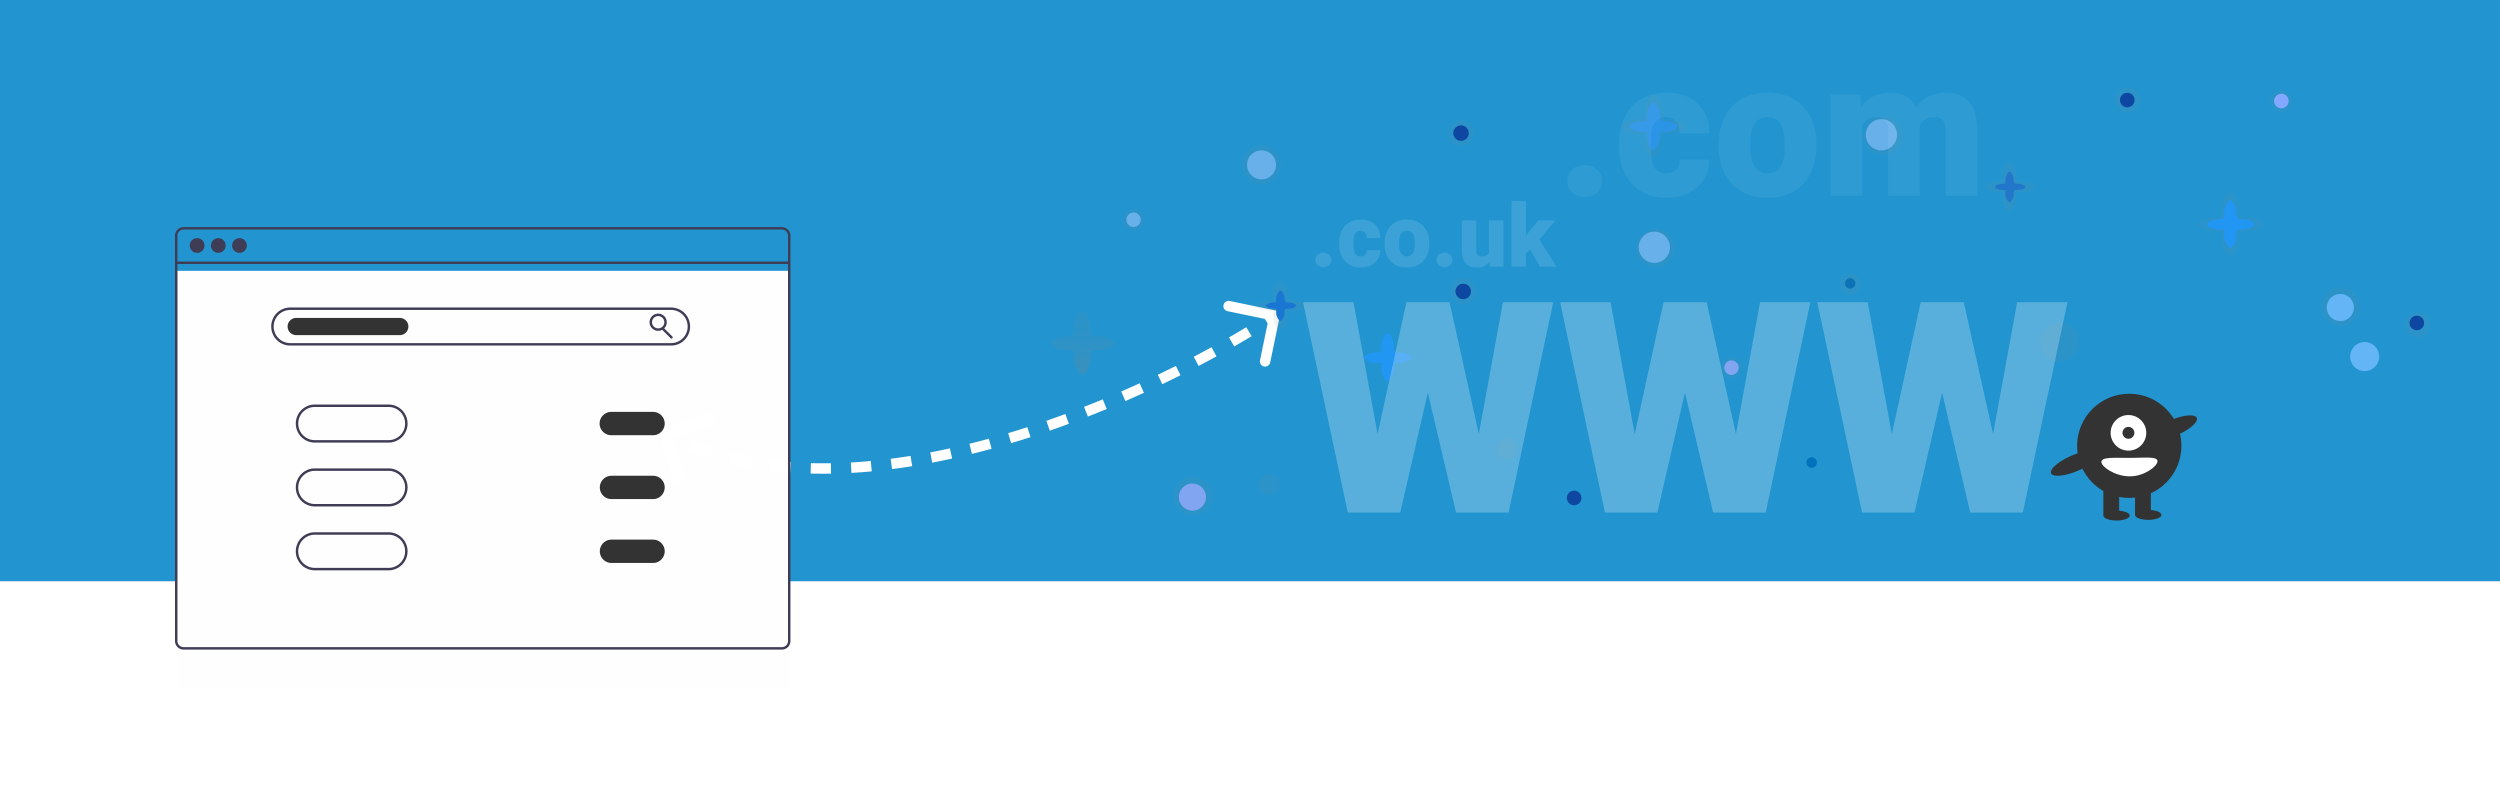 <svg width="1200" height="383" fill="none" xmlns="http://www.w3.org/2000/svg"><g clip-path="url(#clip0)"><path fill="#2295D0" d="M0-6h1200v285H0z"/><g filter="url(#filter0_d)"><path d="M1022.04 235.001c13.83 0 25.04-11.193 25.04-25.001 0-13.807-11.21-25-25.04-25-13.82 0-25.028 11.193-25.028 25 0 13.808 11.208 25.001 25.028 25.001z" fill="#333"/><path d="M1009.61 229.71h7.6v13.608h-7.6V229.71zm15.21 0h7.6v13.608h-7.6V229.71z" fill="#333"/><path d="M1015.95 245.85c3.5 0 6.33-1.063 6.33-2.374 0-1.311-2.83-2.373-6.33-2.373s-6.34 1.062-6.34 2.373c0 1.311 2.84 2.374 6.34 2.374zm15.21-.317c3.5 0 6.33-1.062 6.33-2.373 0-1.311-2.83-2.374-6.33-2.374s-6.34 1.063-6.34 2.374c0 1.311 2.84 2.373 6.34 2.373z" fill="#333"/><path d="M1021.65 212.305c4.73 0 8.56-3.826 8.56-8.545 0-4.719-3.83-8.544-8.56-8.544-4.72 0-8.55 3.825-8.55 8.544s3.83 8.545 8.55 8.545z" fill="#fff"/><path d="M1021.65 206.608c1.58 0 2.85-1.275 2.85-2.848a2.845 2.845 0 00-2.85-2.848 2.852 2.852 0 00-2.85 2.848 2.852 2.852 0 002.85 2.848zm22.84-1.505c6.36-2.716 10.82-6.534 9.97-8.526-.86-1.993-6.7-1.406-13.06 1.311-6.35 2.716-10.81 6.534-9.96 8.526.86 1.993 6.7 1.406 13.05-1.311zm-46.892 16.773c6.352-2.717 10.812-6.534 9.962-8.527-.86-1.992-6.7-1.405-13.054 1.311-6.354 2.717-10.814 6.534-9.96 8.527.854 1.992 6.698 1.405 13.052-1.311z" fill="#333"/><path d="M1035.59 217.368c0 2.447-6.3 7.279-13.3 7.279-7 0-13.63-4.515-13.63-6.962s6.63-1.899 13.63-1.899c7 0 13.3-.865 13.3 1.582z" fill="#fff"/></g><g filter="url(#filter1_d)"><path fill="#FEFEFE" d="M85 110h294v200H85z"/></g><path d="M614.243 151.99a2.501 2.501 0 00-1.942-2.955l-22.034-4.555a2.5 2.5 0 10-1.013 4.896l19.586 4.05-4.05 19.585a2.501 2.501 0 004.897 1.013l4.556-22.034zM318.21 205.916a2.5 2.5 0 00-1.609 3.148l6.928 21.407a2.5 2.5 0 104.757-1.54l-6.158-19.028 19.029-6.158a2.5 2.5 0 00-1.54-4.757l-21.407 6.928zm292.211-56.522c-1.293.85-2.627 1.714-3.999 2.589l2.688 4.216a341.964 341.964 0 004.058-2.626l-2.747-4.179zm-12.218 7.686a449.863 449.863 0 01-8.282 4.876l2.491 4.335a448.707 448.707 0 008.375-4.931l-2.584-4.28zm-16.689 9.595a510.771 510.771 0 01-8.506 4.562l2.322 4.428a509.471 509.471 0 008.589-4.606l-2.405-4.384zm-17.097 8.967a541.486 541.486 0 01-8.669 4.249l2.16 4.509a543.176 543.176 0 008.75-4.288l-2.241-4.47zm-17.412 8.342a544.05 544.05 0 01-8.813 3.934l1.997 4.584a537.924 537.924 0 008.895-3.971l-2.079-4.547zm-17.695 7.707a516.472 516.472 0 01-8.95 3.607l1.825 4.655a520.09 520.09 0 009.037-3.642l-1.912-4.62zm-17.966 7.042a480.62 480.62 0 01-9.081 3.255l1.64 4.724a478.652 478.652 0 009.175-3.29l-1.734-4.689zm-18.225 6.323c-3.05.987-6.12 1.944-9.205 2.868l1.434 4.79a445.572 445.572 0 009.311-2.901l-1.54-4.757zm-18.47 5.528a396.103 396.103 0 01-9.322 2.436l1.204 4.853a397.515 397.515 0 009.441-2.468l-1.323-4.821zm-18.698 4.634a346.167 346.167 0 01-9.425 1.945l.941 4.91c3.193-.612 6.381-1.27 9.562-1.972l-1.078-4.883zm-18.899 3.617c-3.174.511-6.347.972-9.518 1.38l.638 4.959c3.224-.415 6.451-.883 9.675-1.403l-.795-4.936zm-19.07 2.444c-3.2.3-6.393.543-9.576.723l.283 4.992a264.7 264.7 0 009.761-.737l-.468-4.978zm-19.166 1.078c-3.211.054-6.408.04-9.587-.044l-.132 4.999c3.254.086 6.523.099 9.803.044l-.084-4.999zm-19.153-.517a188.579 188.579 0 01-9.522-.937l-.616 4.962c3.236.402 6.495.721 9.772.961l.366-4.986zm-18.97-2.371c-3.145-.566-6.26-1.22-9.341-1.963l-1.174 4.86c3.18.768 6.391 1.441 9.629 2.024l.886-4.921zm-18.536-4.488a142.884 142.884 0 01-9.002-3.11l-1.79 4.669a148.416 148.416 0 009.316 3.219l1.476-4.778zm-17.761-6.824a130.957 130.957 0 01-4.279-2.089l-2.275 4.452a134.79 134.79 0 004.441 2.169l2.113-4.532z" fill="#fff"/><g clip-path="url(#clip1)"><path d="M375.286 109H88.127A4.13 4.13 0 0084 113.127v194.554a4.128 4.128 0 004.127 4.126h287.159a4.129 4.129 0 004.128-4.126V113.127a4.136 4.136 0 00-4.128-4.127zm2.948 198.681a2.948 2.948 0 01-2.948 2.947H88.127a2.95 2.95 0 01-2.948-2.947V113.127a2.948 2.948 0 012.948-2.948h287.159a2.947 2.947 0 012.948 2.948v194.554z" fill="#3F3D56"/><path d="M378.824 125.531H84.59v1.179h294.234v-1.179zm-284.21-4.15a3.538 3.538 0 100-7.076 3.538 3.538 0 000 7.076zm10.172 0a3.538 3.538 0 100-7.076 3.538 3.538 0 000 7.076zm10.17 0a3.538 3.538 0 100-7.076 3.538 3.538 0 000 7.076zm207.16 44.49H139.325a9.14 9.14 0 01-9.139-9.138 9.135 9.135 0 019.139-9.138h182.791a9.14 9.14 0 019.139 9.138 9.137 9.137 0 01-9.139 9.138zm-182.791-17.097a7.962 7.962 0 00-5.629 13.587 7.96 7.96 0 005.629 2.331h182.791a7.96 7.96 0 005.629-13.587 7.964 7.964 0 00-5.629-2.331H139.325zm47.172 63.672h-35.379a9.14 9.14 0 01-9.139-9.138 9.135 9.135 0 019.139-9.138h35.379a9.14 9.14 0 019.139 9.138 9.137 9.137 0 01-9.139 9.138zm-35.379-17.097a7.958 7.958 0 100 15.918h35.379a7.96 7.96 0 005.629-13.587 7.964 7.964 0 00-5.629-2.331h-35.379zm35.379 47.754h-35.379a9.14 9.14 0 01-9.139-9.138 9.135 9.135 0 019.139-9.138h35.379a9.14 9.14 0 019.139 9.138 9.137 9.137 0 01-9.139 9.138zm-35.379-17.097a7.958 7.958 0 100 15.918h35.379a7.96 7.96 0 005.629-13.587 7.964 7.964 0 00-5.629-2.331h-35.379zm35.379 47.754h-35.379a9.137 9.137 0 110-18.276h35.379a9.137 9.137 0 110 18.276zm-35.379-17.097a7.958 7.958 0 100 15.918h35.379a7.962 7.962 0 005.629-13.587 7.964 7.964 0 00-5.629-2.331h-35.379z" fill="#3F3D56"/><path d="M191.804 160.86h-49.53a4.128 4.128 0 110-8.254h49.53a4.128 4.128 0 110 8.254z" fill="#333"/><path d="M315.924 158.797a4.125 4.125 0 01-4.048-4.932 4.125 4.125 0 013.243-3.243 4.133 4.133 0 014.237 1.755 4.125 4.125 0 01-3.432 6.42zm0-7.075a2.949 2.949 0 100 5.898 2.949 2.949 0 000-5.898z" fill="#3F3D56"/><path d="M322.309 162.53a.584.584 0 01-.417-.173l-4.143-4.142a.6.6 0 01-.173-.417.588.588 0 01.815-.545c.072.03.137.073.192.128l4.143 4.143a.591.591 0 01-.09.907.595.595 0 01-.327.099z" fill="#3F3D56"/><path d="M313.566 208.909h-20.048a5.602 5.602 0 110-11.202h20.048a5.602 5.602 0 010 11.202zm0 30.657h-20.048a5.598 5.598 0 01-5.602-5.601 5.598 5.598 0 015.602-5.601h20.048a5.602 5.602 0 010 11.202zm0 30.657h-20.048a5.598 5.598 0 01-5.602-5.601 5.598 5.598 0 015.602-5.601h20.048a5.602 5.602 0 010 11.202z" fill="#333"/></g><path d="M799.894 58.19h-1.941c-.396 0-1.374-1.552-1.374-1.998v-1.804c0-1.407-1.592-5.269-3-5.269-1.407 0-3 3.862-3 5.27v1.803c0 .635-.49 1.998-1.089 1.998h-1.941c-1.408 0-5.27 1.092-5.27 2.5 0 1.407 3.862 2.5 5.27 2.5h2.315c.733 0 .715.754.715 1.138v2.406c0 1.407 1.593 5.27 3 5.27 1.408 0 3-3.863 3-5.27v-2.406c0-.32.644-1.139 1-1.139h2.315c1.408 0 5.269-1.092 5.269-2.5 0-1.407-3.861-2.5-5.269-2.5z" fill="#2196F3"/><path d="M527.875 161.428h-2.565c-.522 0-1.814-2.05-1.814-2.638v-2.383c0-1.86-2.103-6.961-3.963-6.961-1.86 0-3.963 5.101-3.963 6.961v2.383c0 .838-.647 2.638-1.439 2.638h-2.565c-1.859 0-6.961 1.443-6.961 3.303 0 1.859 5.102 3.302 6.961 3.302h3.059c.969 0 .945.997.945 1.504v3.178c0 1.86 2.103 6.961 3.963 6.961 1.859 0 3.963-5.101 3.963-6.961v-3.178c0-.421.851-1.504 1.32-1.504h3.059c1.86 0 6.961-1.443 6.961-3.302 0-1.86-5.101-3.303-6.961-3.303z" fill="url(#paint0_linear)"/><path d="M801.875 57.428h-2.565c-.522 0-1.814-2.05-1.814-2.638v-2.383c0-1.86-2.103-6.961-3.963-6.961-1.86 0-3.963 5.101-3.963 6.96v2.384c0 .838-.647 2.638-1.439 2.638h-2.565c-1.859 0-6.961 1.443-6.961 3.303 0 1.86 5.102 3.302 6.961 3.302h3.059c.969 0 .945.997.945 1.504v3.178c0 1.86 2.103 6.961 3.963 6.961 1.859 0 3.963-5.101 3.963-6.96v-3.179c0-.421.851-1.504 1.32-1.504h3.059c1.86 0 6.961-1.443 6.961-3.302 0-1.86-5.101-3.303-6.961-3.303z" fill="url(#paint1_linear)"/><path d="M1078.88 104.428h-2.57c-.52 0-1.81-2.05-1.81-2.638v-2.383c0-1.86-2.11-6.961-3.97-6.961-1.86 0-3.96 5.101-3.96 6.96v2.384c0 .838-.65 2.638-1.44 2.638h-2.56c-1.86 0-6.96 1.443-6.96 3.303 0 1.859 5.1 3.302 6.96 3.302h3.06c.96 0 .94.997.94 1.504v3.178c0 1.86 2.1 6.961 3.96 6.961 1.86 0 3.97-5.101 3.97-6.961v-3.178c0-.421.85-1.504 1.32-1.504h3.06c1.85 0 6.96-1.443 6.96-3.302 0-1.86-5.11-3.303-6.96-3.303z" fill="url(#paint2_linear)"/><path d="M968.806 88.19h-1.237c-.252 0-.989-.98-.989-1.263v-1.15c0-.897-1.103-3.358-2-3.358s-2 2.461-2 3.358v1.15c0 .404-.023 1.262-.404 1.262h-1.238c-.897 0-3.358.603-3.358 1.5 0 .898 2.461 1.5 3.358 1.5h1.476c.467 0 .166.678.166.923v1.533c0 .897 1.103 3.358 2 3.358s2-2.46 2-3.358v-1.533c0-.204.524-.922.75-.922h1.476c.897 0 3.358-.603 3.358-1.5 0-.898-2.461-1.5-3.358-1.5z" fill="#1976D2"/><path d="M621.284 144.231h-2.017c-.411 0-1.612-1.596-1.612-2.059v-1.874c0-1.462-1.798-5.474-3.26-5.474-1.463 0-3.26 4.012-3.26 5.474v1.874c0 .66-.037 2.059-.66 2.059h-2.017c-1.462 0-5.474.983-5.474 2.445 0 1.462 4.012 2.445 5.474 2.445h2.406c.762 0 .271 1.104.271 1.503v2.5c0 1.462 1.798 5.474 3.26 5.474 1.462 0 3.26-4.012 3.26-5.474v-2.5c0-.331.854-1.503 1.223-1.503h2.406c1.462 0 5.474-.983 5.474-2.445 0-1.462-4.012-2.445-5.474-2.445z" fill="url(#paint3_linear)"/><path d="M971.284 87.23h-2.017c-.411 0-1.612-1.595-1.612-2.058v-1.874c0-1.462-1.798-5.474-3.26-5.474-1.462 0-3.26 4.012-3.26 5.474v1.874c0 .66-.037 2.059-.66 2.059h-2.017c-1.462 0-5.474.983-5.474 2.445 0 1.462 4.012 2.445 5.474 2.445h2.406c.762 0 .271 1.104.271 1.503v2.5c0 1.462 1.798 5.474 3.26 5.474 1.462 0 3.26-4.012 3.26-5.474v-2.5c0-.331.854-1.503 1.223-1.503h2.406c1.462 0 5.474-.983 5.474-2.445 0-1.463-4.012-2.445-5.474-2.445z" fill="url(#paint4_linear)"/><path d="M618.806 145.19h-1.237c-.252 0-.989-.979-.989-1.263v-1.15c0-.897-1.103-3.358-2-3.358s-2 2.461-2 3.358v1.15c0 .404-.023 1.263-.404 1.263h-1.238c-.897 0-3.358.602-3.358 1.5 0 .897 2.461 1.5 3.358 1.5h1.476c.467 0 .166.677.166.922v1.533c0 .897 1.103 3.358 2 3.358s2-2.461 2-3.358v-1.533c0-.204.524-.922.75-.922h1.476c.897 0 3.358-.603 3.358-1.5 0-.898-2.461-1.5-3.358-1.5z" fill="#1976D2"/><path d="M903.08 72.19a7.5 7.5 0 100-15 7.5 7.5 0 000 15z" fill="#64B5F6"/><path d="M888.08 138.523a2.5 2.5 0 100-5 2.5 2.5 0 000 5z" fill="#0071BC"/><path d="M605.538 86.106a6.959 6.959 0 100-13.918 6.959 6.959 0 000 13.918zm-61.479 22.855a3.478 3.478 0 100-6.958 3.48 3.48 0 000 6.958z" fill="#64B5F6"/><path d="M831.059 179.961a3.478 3.478 0 100-6.958 3.48 3.48 0 000 6.958zm-258.688 65.145a6.5 6.5 0 100-13 6.5 6.5 0 000 13z" fill="#82A9FF"/><path d="M701.288 69.97a6.072 6.072 0 100-12.145 6.072 6.072 0 000 12.144z" fill="url(#paint5_linear)"/><path d="M702.288 145.969a6.072 6.072 0 100-12.144 6.072 6.072 0 000 12.144z" fill="url(#paint6_linear)"/><path d="M1021.29 53.97a6.072 6.072 0 000-12.144 6.072 6.072 0 000 12.143z" fill="url(#paint7_linear)"/><path d="M1160.29 161.969a6.072 6.072 0 000-12.143 6.072 6.072 0 000 12.143z" fill="url(#paint8_linear)"/><path d="M701.288 67.606a3.709 3.709 0 100-7.418 3.709 3.709 0 000 7.418z" fill="#0D47A1"/><path d="M794.08 126.189a7.5 7.5 0 100-15 7.5 7.5 0 000 15z" fill="#64B5F6"/><path d="M672.394 169.189h-1.941c-.396 0-1.374-1.552-1.374-1.997v-1.804c0-1.407-1.592-5.269-3-5.269-1.407 0-3 3.862-3 5.269v1.804c0 .635-.49 1.997-1.089 1.997h-1.941c-1.408 0-5.27 1.093-5.27 2.5 0 1.408 3.862 2.5 5.27 2.5h2.315c.733 0 .715.755.715 1.139v2.406c0 1.407 1.593 5.269 3 5.269 1.408 0 3-3.862 3-5.269v-2.406c0-.319.644-1.139 1-1.139h2.315c1.408 0 5.269-1.092 5.269-2.5 0-1.407-3.861-2.5-5.269-2.5z" fill="#2196F3"/><path d="M755.58 242.523a3.5 3.5 0 100-7 3.5 3.5 0 000 7z" fill="#0D47A1"/><path d="M1135.04 178.106c3.84 0 6.96-3.115 6.96-6.958a6.962 6.962 0 00-6.96-6.959 6.962 6.962 0 00-6.96 6.959 6.961 6.961 0 006.96 6.958z" fill="#64B5F6"/><path d="M869.58 224.523a2.5 2.5 0 100-5 2.5 2.5 0 000 5z" fill="#0071BC"/><path d="M702.288 143.606a3.709 3.709 0 100-7.417 3.709 3.709 0 000 7.417z" fill="#0D47A1"/><path d="M1076.89 105.189h-1.94c-.39 0-1.37-1.552-1.37-1.997v-1.804c0-1.407-1.59-5.27-3-5.27s-3 3.863-3 5.27v1.804c0 .635-.49 1.997-1.09 1.997h-1.94c-1.41 0-5.27 1.093-5.27 2.5 0 1.408 3.86 2.5 5.27 2.5h2.31c.74 0 .72.755.72 1.139v2.406c0 1.407 1.59 5.269 3 5.269s3-3.862 3-5.269v-2.406c0-.319.64-1.139 1-1.139h2.31c1.41 0 5.27-1.092 5.27-2.5 0-1.407-3.86-2.5-5.27-2.5z" fill="#2196F3"/><path d="M1160.08 158.523c1.93 0 3.5-1.567 3.5-3.5s-1.57-3.5-3.5-3.5-3.5 1.567-3.5 3.5 1.57 3.5 3.5 3.5zm-139-107c1.93 0 3.5-1.567 3.5-3.5s-1.57-3.5-3.5-3.5-3.5 1.567-3.5 3.5 1.57 3.5 3.5 3.5z" fill="#0D47A1"/><path d="M1123.54 156.447c5.13 0 9.3-4.164 9.3-9.299 0-5.136-4.17-9.299-9.3-9.299-5.14 0-9.3 4.163-9.3 9.299a9.298 9.298 0 009.3 9.299z" fill="url(#paint9_linear)"/><path d="M988.537 173.447a9.3 9.3 0 100-18.599 9.3 9.3 0 000 18.599z" fill="url(#paint10_linear)"/><path d="M903.537 74.447a9.299 9.299 0 009.299-9.3 9.3 9.3 0 10-9.299 9.299z" fill="url(#paint11_linear)"/><path d="M794.537 128.447a9.3 9.3 0 100-18.599 9.3 9.3 0 000 18.599z" fill="url(#paint12_linear)"/><path d="M605.537 88.447a9.299 9.299 0 009.299-9.3 9.3 9.3 0 10-9.299 9.299z" fill="url(#paint13_linear)"/><path d="M572.537 247.447a9.3 9.3 0 100-18.599 9.3 9.3 0 000 18.599z" fill="url(#paint14_linear)"/><path d="M1095.06 53.508c2.77 0 5.02-2.25 5.02-5.026a5.025 5.025 0 10-10.05 0 5.027 5.027 0 005.03 5.026z" fill="url(#paint15_linear)"/><path d="M831.059 181.508a5.026 5.026 0 100-10.051 5.026 5.026 0 000 10.051z" fill="url(#paint16_linear)"/><path d="M544.059 110.508a5.026 5.026 0 100-10.051 5.026 5.026 0 000 10.051z" fill="url(#paint17_linear)"/><path d="M609.059 237.508a5.026 5.026 0 100-10.051 5.026 5.026 0 000 10.051z" fill="url(#paint18_linear)"/><path d="M723.059 220.508a5.026 5.026 0 100-10.051 5.026 5.026 0 000 10.051z" fill="url(#paint19_linear)"/><path d="M888.059 141.508a5.026 5.026 0 100-10.051 5.026 5.026 0 000 10.051z" fill="url(#paint20_linear)"/><path d="M1095.06 51.961a3.48 3.48 0 003.48-3.479 3.48 3.48 0 00-6.96 0 3.48 3.48 0 003.48 3.48z" fill="#82A9FF"/><path d="M1123.37 154.106a6.5 6.5 0 100-13 6.5 6.5 0 000 13z" fill="#64B5F6"/><path d="M709.838 208.351l11.579-63.304h24.129L724.121 246h-25.238l-13.521-57.549L672.119 246H646.95l-21.494-100.953h24.198l11.579 63.304 13.868-63.304h20.662l14.075 63.304zm123.418 0l11.579-63.304h24.129L847.539 246h-25.238l-13.521-57.549L795.537 246h-25.169l-21.494-100.953h24.198l11.579 63.304 13.868-63.304h20.662l14.075 63.304zm123.418 0l11.579-63.304h24.129L970.957 246h-25.238l-13.521-57.549L918.955 246h-25.169l-21.494-100.953h24.198l11.579 63.304 13.868-63.304h20.662l14.075 63.304z" fill="#FEFEFE" fill-opacity=".25"/><path d="M635.214 121.294c1.094 0 2.003.328 2.727.984.725.643 1.087 1.47 1.087 2.482 0 1.011-.362 1.845-1.087 2.502-.724.642-1.633.964-2.727.964-1.108 0-2.024-.329-2.748-.985-.711-.656-1.067-1.483-1.067-2.481 0-.998.356-1.825 1.067-2.482.724-.656 1.64-.984 2.748-.984zm17.821 1.784c.971 0 1.723-.26 2.256-.779.533-.533.793-1.272.779-2.215h6.481c0 2.434-.875 4.43-2.625 5.988-1.737 1.559-3.979 2.338-6.727 2.338-3.226 0-5.769-1.012-7.629-3.035-1.859-2.023-2.789-4.826-2.789-8.408v-.287c0-2.242.41-4.218 1.231-5.927.834-1.723 2.03-3.042 3.589-3.958 1.558-.93 3.404-1.395 5.537-1.395 2.884 0 5.174.8 6.87 2.4 1.695 1.599 2.543 3.766 2.543 6.501h-6.481c0-1.149-.28-2.03-.841-2.646-.56-.615-1.312-.923-2.255-.923-1.791 0-2.837 1.142-3.138 3.425-.096.725-.144 1.723-.144 2.994 0 2.229.267 3.774.8 4.635.533.861 1.381 1.292 2.543 1.292zm11.567-6.378c0-2.215.43-4.183 1.292-5.906.861-1.736 2.098-3.069 3.711-3.999 1.614-.93 3.507-1.395 5.681-1.395 3.322 0 5.941 1.033 7.855 3.097 1.914 2.051 2.871 4.847 2.871 8.388v.246c0 3.459-.964 6.207-2.892 8.244-1.914 2.023-4.512 3.035-7.793 3.035-3.158 0-5.694-.943-7.608-2.83-1.914-1.9-2.947-4.471-3.097-7.711l-.02-1.169zm6.911.431c0 2.051.321 3.555.964 4.512.642.957 1.592 1.435 2.85 1.435 2.461 0 3.719-1.893 3.774-5.681v-.697c0-3.978-1.272-5.968-3.815-5.968-2.31 0-3.561 1.716-3.753 5.148l-.02 1.251zm21.82 4.163c1.094 0 2.003.328 2.728.984.724.643 1.086 1.47 1.086 2.482 0 1.011-.362 1.845-1.086 2.502-.725.642-1.634.964-2.728.964-1.107 0-2.023-.329-2.748-.985-.711-.656-1.066-1.483-1.066-2.481 0-.998.355-1.825 1.066-2.482.725-.656 1.641-.984 2.748-.984zm21.656 4.307c-1.463 1.873-3.438 2.809-5.927 2.809-2.433 0-4.279-.704-5.537-2.112-1.244-1.422-1.866-3.459-1.866-6.111v-14.376h6.911v14.417c0 1.9.923 2.85 2.769 2.85 1.586 0 2.714-.567 3.384-1.702v-15.565h6.952V128h-6.481l-.205-2.399zm19.401-5.866l-1.949 1.949V128h-6.911V96.48h6.911v16.734l.698-.923 5.209-6.48h8.285l-7.773 9.126L747.146 128h-7.917l-4.839-8.265z" fill="#FEFEFE" fill-opacity=".12"/><path d="M760.611 79.31c2.396 0 4.388.72 5.975 2.157 1.587 1.407 2.381 3.22 2.381 5.435 0 2.216-.794 4.043-2.381 5.48-1.587 1.408-3.579 2.112-5.975 2.112-2.425 0-4.432-.719-6.019-2.156-1.557-1.438-2.336-3.25-2.336-5.436s.779-3.998 2.336-5.435c1.587-1.438 3.594-2.156 6.019-2.156zm39.037 3.909c2.127 0 3.774-.57 4.942-1.707 1.168-1.168 1.737-2.785 1.707-4.852h14.195c0 5.33-1.916 9.703-5.75 13.117-3.803 3.414-8.715 5.121-14.734 5.121-7.068 0-12.638-2.216-16.711-6.648-4.073-4.432-6.109-10.572-6.109-18.418v-.629c0-4.911.898-9.239 2.695-12.982 1.827-3.774 4.447-6.664 7.861-8.67 3.414-2.037 7.457-3.055 12.129-3.055 6.319 0 11.335 1.752 15.049 5.256 3.713 3.504 5.57 8.25 5.57 14.24h-14.195c0-2.515-.614-4.447-1.842-5.795-1.228-1.347-2.875-2.021-4.941-2.021-3.924 0-6.215 2.5-6.873 7.502-.21 1.587-.315 3.773-.315 6.558 0 4.882.584 8.266 1.752 10.153 1.168 1.886 3.025 2.83 5.57 2.83zm25.336-13.971c0-4.852.944-9.164 2.83-12.938 1.887-3.803 4.597-6.723 8.131-8.76 3.534-2.036 7.682-3.054 12.444-3.054 7.277 0 13.012 2.261 17.205 6.783 4.192 4.492 6.289 10.617 6.289 18.373v.54c0 7.576-2.112 13.596-6.334 18.058-4.193 4.432-9.883 6.648-17.07 6.648-6.918 0-12.474-2.066-16.667-6.199-4.192-4.162-6.453-9.793-6.783-16.89l-.045-2.561zm15.139.943c0 4.493.704 7.787 2.111 9.883 1.408 2.097 3.489 3.145 6.245 3.145 5.39 0 8.145-4.148 8.265-12.444v-1.527c0-8.715-2.785-13.072-8.355-13.072-5.062 0-7.802 3.758-8.221 11.275l-.045 2.74zm52.738-24.797l.494 5.706c3.444-4.403 8.071-6.604 13.881-6.604 6.14 0 10.287 2.44 12.444 7.322 3.294-4.881 8.056-7.322 14.285-7.322 9.853 0 14.914 5.96 15.183 17.879V94h-15.183V63.318c0-2.485-.419-4.297-1.258-5.435s-2.366-1.707-4.582-1.707c-2.995 0-5.226 1.332-6.693 3.998l.045.629V94h-15.184V63.408c0-2.545-.404-4.387-1.213-5.525-.809-1.138-2.351-1.707-4.627-1.707-2.905 0-5.121 1.332-6.648 3.998V94h-15.139V45.395h14.195z" fill="#FEFEFE" fill-opacity=".06"/></g><defs><linearGradient id="paint0_linear" x1="519.721" y1="179.676" x2="519.721" y2="149.446" gradientUnits="userSpaceOnUse"><stop stop-color="gray" stop-opacity=".25"/><stop offset=".535" stop-color="gray" stop-opacity=".12"/><stop offset="1" stop-color="gray" stop-opacity=".1"/></linearGradient><linearGradient id="paint1_linear" x1="17124.9" y1="7502.6" x2="17124.9" y2="6588.72" gradientUnits="userSpaceOnUse"><stop stop-color="gray" stop-opacity=".25"/><stop offset=".535" stop-color="gray" stop-opacity=".12"/><stop offset="1" stop-color="gray" stop-opacity=".1"/></linearGradient><linearGradient id="paint2_linear" x1="25775.8" y1="8970.43" x2="25775.8" y2="8056.55" gradientUnits="userSpaceOnUse"><stop stop-color="gray" stop-opacity=".25"/><stop offset=".535" stop-color="gray" stop-opacity=".12"/><stop offset="1" stop-color="gray" stop-opacity=".1"/></linearGradient><linearGradient id="paint3_linear" x1="9205.85" y1="7970.46" x2="9205.85" y2="7405.29" gradientUnits="userSpaceOnUse"><stop stop-color="gray" stop-opacity=".25"/><stop offset=".535" stop-color="gray" stop-opacity=".12"/><stop offset="1" stop-color="gray" stop-opacity=".1"/></linearGradient><linearGradient id="paint4_linear" x1="17876.5" y1="6558.38" x2="17876.5" y2="5993.21" gradientUnits="userSpaceOnUse"><stop stop-color="gray" stop-opacity=".25"/><stop offset=".535" stop-color="gray" stop-opacity=".12"/><stop offset="1" stop-color="gray" stop-opacity=".1"/></linearGradient><linearGradient id="paint5_linear" x1="3273.03" y1="1939.62" x2="3273.03" y2="1792.17" gradientUnits="userSpaceOnUse"><stop stop-color="gray" stop-opacity=".25"/><stop offset=".535" stop-color="gray" stop-opacity=".12"/><stop offset="1" stop-color="gray" stop-opacity=".1"/></linearGradient><linearGradient id="paint6_linear" x1="3286.17" y1="2938.49" x2="3286.17" y2="2791.04" gradientUnits="userSpaceOnUse"><stop stop-color="gray" stop-opacity=".25"/><stop offset=".535" stop-color="gray" stop-opacity=".12"/><stop offset="1" stop-color="gray" stop-opacity=".1"/></linearGradient><linearGradient id="paint7_linear" x1="7478.79" y1="1729.33" x2="7478.79" y2="1581.88" gradientUnits="userSpaceOnUse"><stop stop-color="gray" stop-opacity=".25"/><stop offset=".535" stop-color="gray" stop-opacity=".12"/><stop offset="1" stop-color="gray" stop-opacity=".1"/></linearGradient><linearGradient id="paint8_linear" x1="9305.67" y1="3148.78" x2="9305.67" y2="3001.32" gradientUnits="userSpaceOnUse"><stop stop-color="gray" stop-opacity=".25"/><stop offset=".535" stop-color="gray" stop-opacity=".12"/><stop offset="1" stop-color="gray" stop-opacity=".1"/></linearGradient><linearGradient id="paint9_linear" x1="12915.4" y1="4628.29" x2="12915.4" y2="4282.4" gradientUnits="userSpaceOnUse"><stop stop-color="gray" stop-opacity=".25"/><stop offset=".535" stop-color="gray" stop-opacity=".12"/><stop offset="1" stop-color="gray" stop-opacity=".1"/></linearGradient><linearGradient id="paint10_linear" x1="10269.7" y1="4961.46" x2="10269.7" y2="4615.57" gradientUnits="userSpaceOnUse"><stop stop-color="gray" stop-opacity=".25"/><stop offset=".535" stop-color="gray" stop-opacity=".12"/><stop offset="1" stop-color="gray" stop-opacity=".1"/></linearGradient><linearGradient id="paint11_linear" x1="8603.84" y1="3021.25" x2="8603.84" y2="2675.36" gradientUnits="userSpaceOnUse"><stop stop-color="gray" stop-opacity=".25"/><stop offset=".535" stop-color="gray" stop-opacity=".12"/><stop offset="1" stop-color="gray" stop-opacity=".1"/></linearGradient><linearGradient id="paint12_linear" x1="6467.65" y1="4079.54" x2="6467.65" y2="3733.66" gradientUnits="userSpaceOnUse"><stop stop-color="gray" stop-opacity=".25"/><stop offset=".535" stop-color="gray" stop-opacity=".12"/><stop offset="1" stop-color="gray" stop-opacity=".1"/></linearGradient><linearGradient id="paint13_linear" x1="2763.61" y1="3295.62" x2="2763.61" y2="2949.73" gradientUnits="userSpaceOnUse"><stop stop-color="gray" stop-opacity=".25"/><stop offset=".535" stop-color="gray" stop-opacity=".12"/><stop offset="1" stop-color="gray" stop-opacity=".1"/></linearGradient><linearGradient id="paint14_linear" x1="2116.88" y1="6411.71" x2="2116.88" y2="6065.83" gradientUnits="userSpaceOnUse"><stop stop-color="gray" stop-opacity=".25"/><stop offset=".535" stop-color="gray" stop-opacity=".12"/><stop offset="1" stop-color="gray" stop-opacity=".1"/></linearGradient><linearGradient id="paint15_linear" x1="7181.91" y1="1435.69" x2="7181.91" y2="1334.66" gradientUnits="userSpaceOnUse"><stop stop-color="gray" stop-opacity=".25"/><stop offset=".535" stop-color="gray" stop-opacity=".12"/><stop offset="1" stop-color="gray" stop-opacity=".1"/></linearGradient><linearGradient id="paint16_linear" x1="4264.28" y1="2850.3" x2="4264.28" y2="2749.26" gradientUnits="userSpaceOnUse"><stop stop-color="gray" stop-opacity=".25"/><stop offset=".535" stop-color="gray" stop-opacity=".12"/><stop offset="1" stop-color="gray" stop-opacity=".1"/></linearGradient><linearGradient id="paint17_linear" x1="1092.46" y1="2065.64" x2="1092.46" y2="1964.6" gradientUnits="userSpaceOnUse"><stop stop-color="gray" stop-opacity=".25"/><stop offset=".535" stop-color="gray" stop-opacity=".12"/><stop offset="1" stop-color="gray" stop-opacity=".1"/></linearGradient><linearGradient id="paint18_linear" x1="1810.82" y1="3469.19" x2="1810.82" y2="3368.15" gradientUnits="userSpaceOnUse"><stop stop-color="gray" stop-opacity=".25"/><stop offset=".535" stop-color="gray" stop-opacity=".12"/><stop offset="1" stop-color="gray" stop-opacity=".1"/></linearGradient><linearGradient id="paint19_linear" x1="3070.71" y1="3281.31" x2="3070.71" y2="3180.28" gradientUnits="userSpaceOnUse"><stop stop-color="gray" stop-opacity=".25"/><stop offset=".535" stop-color="gray" stop-opacity=".12"/><stop offset="1" stop-color="gray" stop-opacity=".1"/></linearGradient><linearGradient id="paint20_linear" x1="4894.22" y1="2408.24" x2="4894.22" y2="2307.2" gradientUnits="userSpaceOnUse"><stop stop-color="gray" stop-opacity=".25"/><stop offset=".535" stop-color="gray" stop-opacity=".12"/><stop offset="1" stop-color="gray" stop-opacity=".1"/></linearGradient><clipPath id="clip0"><path fill="#fff" d="M0 0h1200v383H0z"/></clipPath><clipPath id="clip1"><path fill="#fff" transform="translate(84 109)" d="M0 0h465v298H0z"/></clipPath><filter id="filter0_d" x="980.441" y="185" width="78.119" height="68.85" filterUnits="userSpaceOnUse" color-interpolation-filters="sRGB"><feFlood flood-opacity="0" result="BackgroundImageFix"/><feColorMatrix in="SourceAlpha" values="0 0 0 0 0 0 0 0 0 0 0 0 0 0 0 0 0 0 127 0"/><feOffset dy="4"/><feGaussianBlur stdDeviation="2"/><feColorMatrix values="0 0 0 0 0 0 0 0 0 0 0 0 0 0 0 0 0 0 0.25 0"/><feBlend in2="BackgroundImageFix" result="effect1_dropShadow"/><feBlend in="SourceGraphic" in2="effect1_dropShadow" result="shape"/></filter><filter id="filter1_d" x="45" y="90" width="374" height="280" filterUnits="userSpaceOnUse" color-interpolation-filters="sRGB"><feFlood flood-opacity="0" result="BackgroundImageFix"/><feColorMatrix in="SourceAlpha" values="0 0 0 0 0 0 0 0 0 0 0 0 0 0 0 0 0 0 127 0"/><feOffset dy="20"/><feGaussianBlur stdDeviation="20"/><feColorMatrix values="0 0 0 0 0 0 0 0 0 0 0 0 0 0 0 0 0 0 0.25 0"/><feBlend in2="BackgroundImageFix" result="effect1_dropShadow"/><feBlend in="SourceGraphic" in2="effect1_dropShadow" result="shape"/></filter></defs></svg>